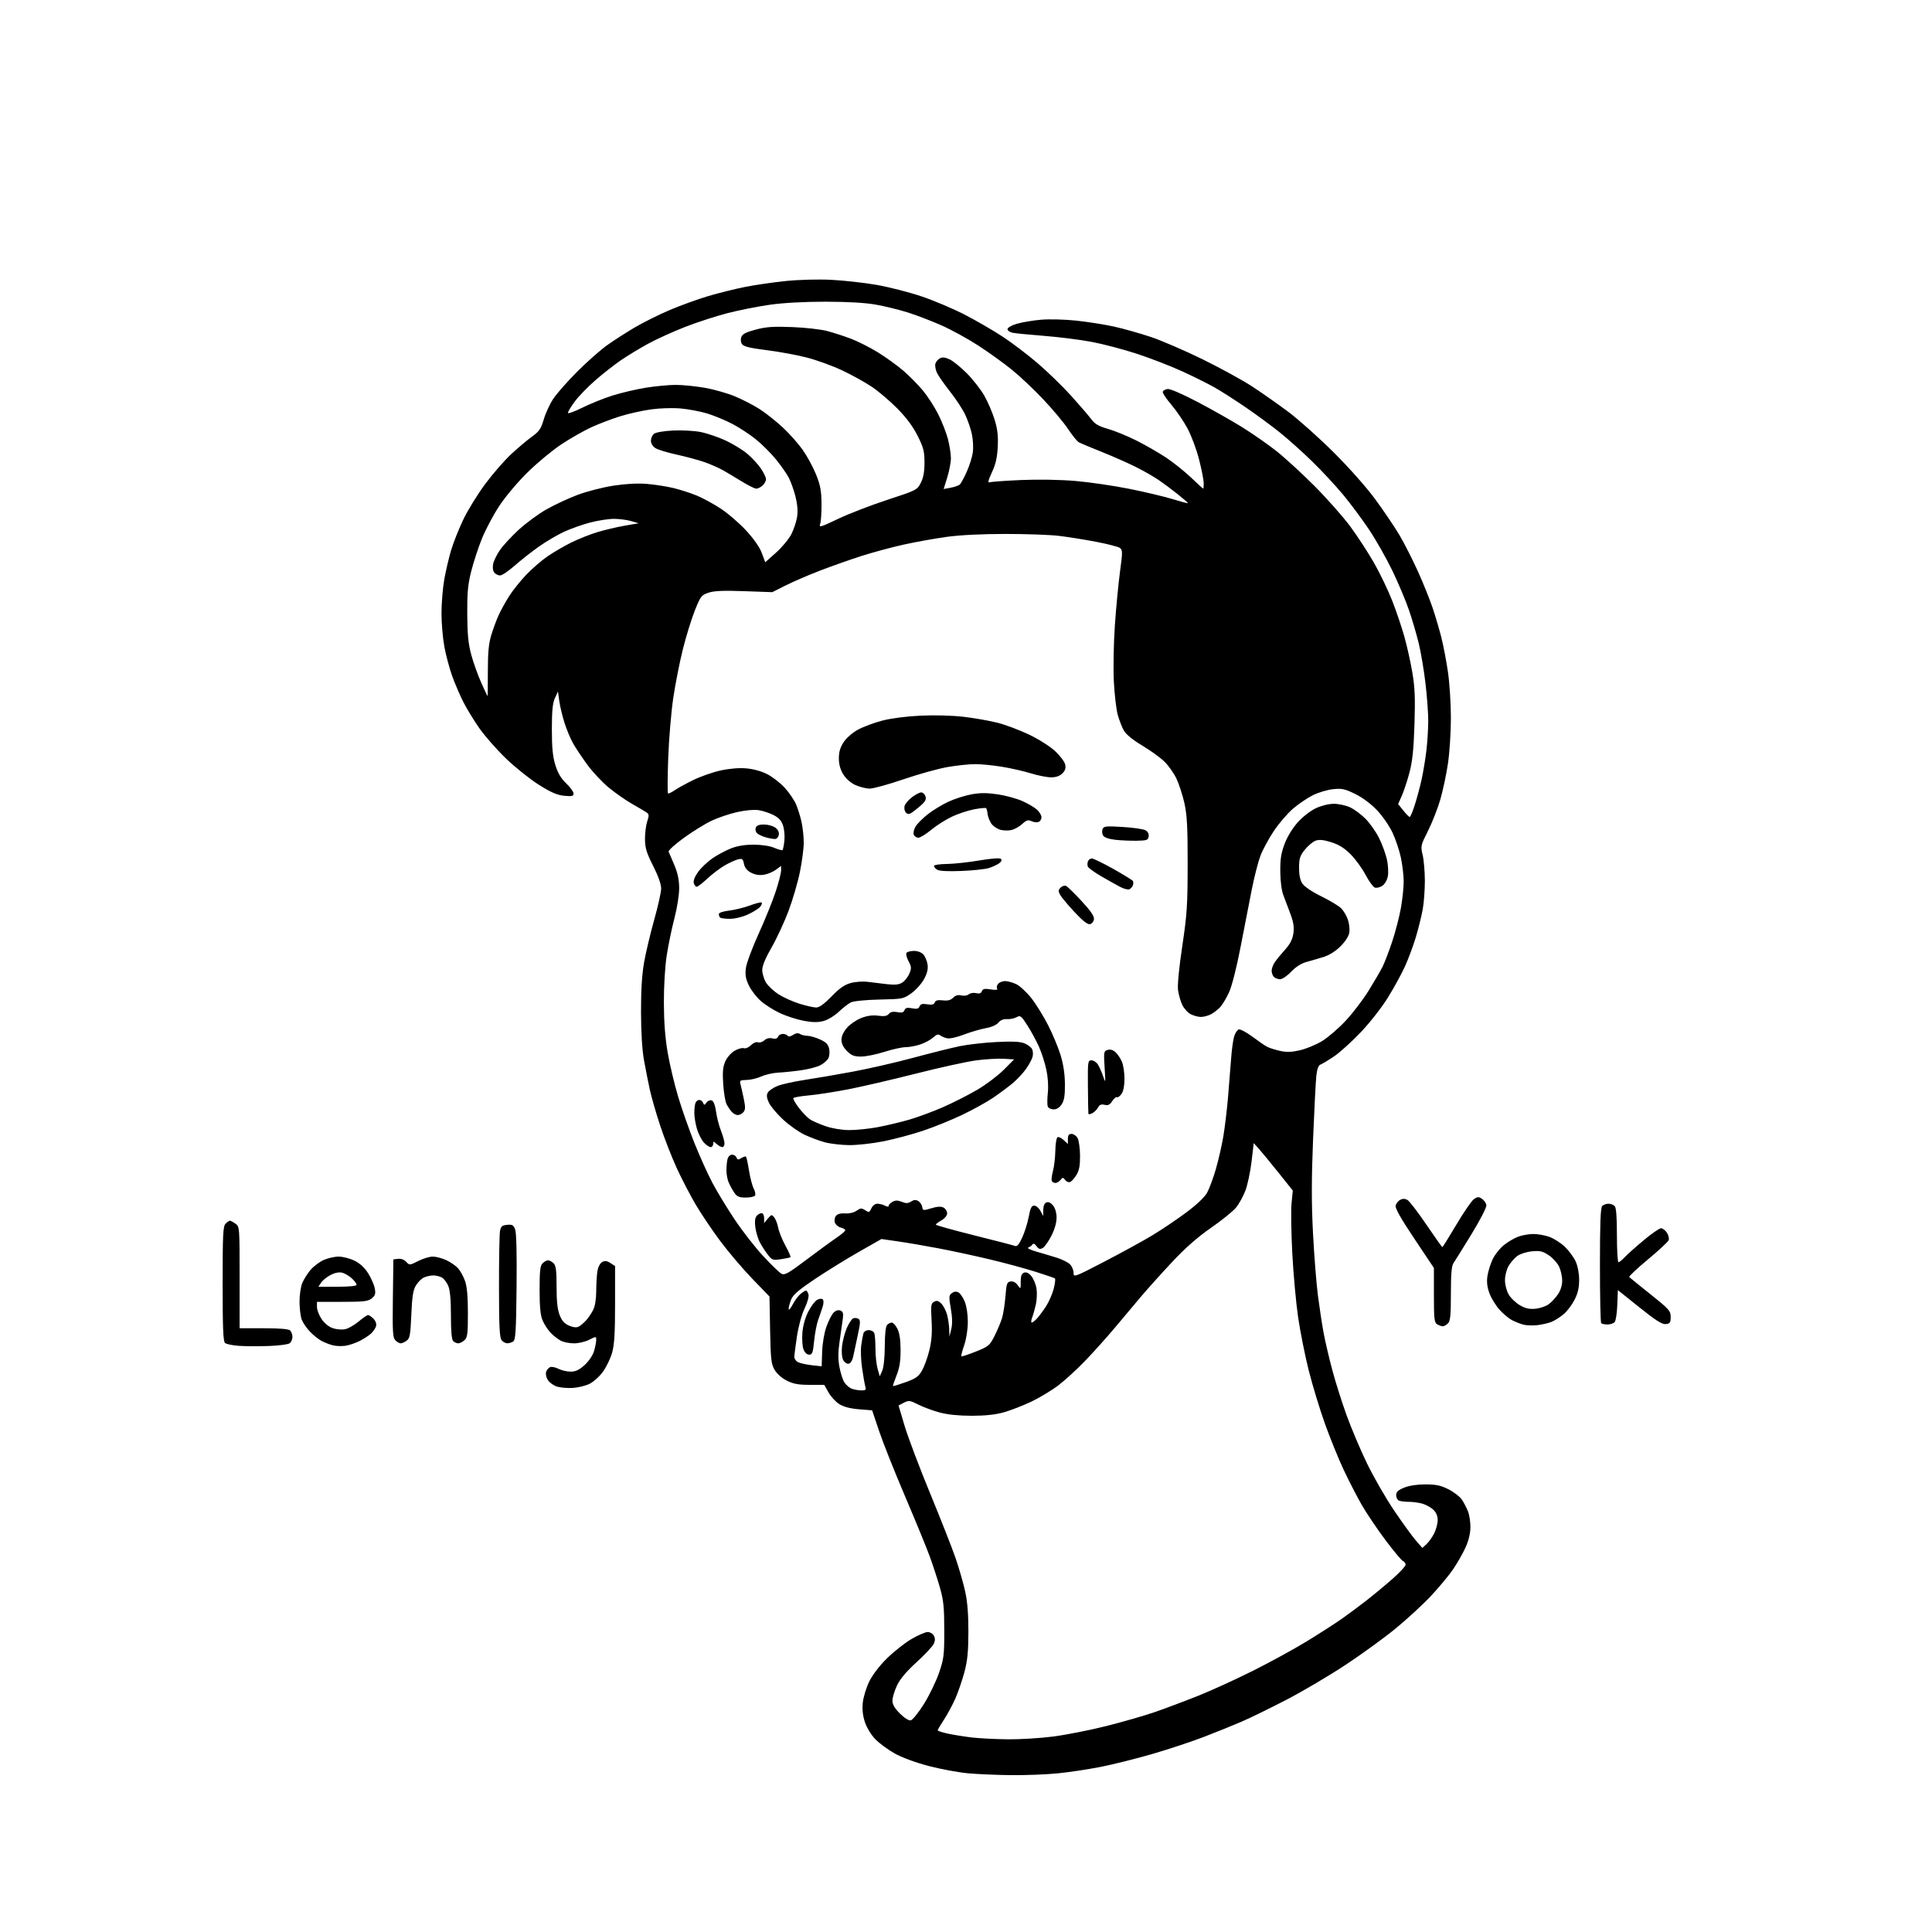 <svg version="1.1" xmlns="http://www.w3.org/2000/svg" xmlns:xlink="http://www.w3.org/1999/xlink" width="1024" height="1024" viewBox="0 0 1024 1024"><path stroke="none" fill="black" fill-rule="evenodd" d="M536.076,940.862C528.609,940.787 518.32,940.353 513.212,939.898C508.104,939.444 498.694,937.704 492.302,936.032C485.39,934.225 478.067,931.532 474.234,929.388C470.688,927.405 466.063,924.006 463.955,921.834C461.748,919.56 459.407,915.731 458.436,912.806C457.297,909.378 456.925,906.018 457.291,902.47C457.589,899.58 459.108,894.579 460.667,891.357C462.4,887.775 466.054,882.976 470.077,879.0C473.695,875.425 479.535,870.812 483.055,868.75C486.575,866.688 490.461,865.0 491.692,865.0C492.923,865.0 494.398,865.874 494.969,866.943C495.695,868.298 495.682,869.604 494.926,871.263C494.33,872.571 490.218,876.956 485.788,881.008C480.289,886.039 476.986,889.982 475.377,893.438C474.08,896.222 473.015,899.79 473.01,901.368C473.003,903.383 474.177,905.413 476.963,908.198C479.305,910.54 481.653,912.021 482.705,911.818C483.683,911.63 486.823,907.74 489.681,903.175C492.539,898.61 496.143,891.19 497.689,886.687C500.269,879.173 500.499,877.308 500.485,864.0C500.473,851.937 500.087,848.155 498.189,841.5C496.934,837.1 494.511,829.675 492.805,825.0C491.098,820.325 485.188,805.925 479.67,793.0C474.151,780.075 467.975,764.55 465.945,758.5L462.254,747.5L455.318,746.95C450.736,746.586 447.201,745.67 444.903,744.249C442.989,743.066 440.4,740.277 439.148,738.049L436.872,734.0L429.148,734.0C423.12,734 420.449,733.506 416.985,731.75C414.356,730.418 411.721,728.073 410.523,726.0C408.743,722.92 408.46,720.379 408.17,704.841L407.841,687.181L398.813,677.841C393.848,672.703 386.246,663.775 381.921,658.0C377.596,652.225 371.682,643.462 368.779,638.526C365.875,633.591 361.352,624.89 358.727,619.192C356.101,613.494 352.153,603.387 349.952,596.732C347.751,590.078 345.26,581.453 344.417,577.567C343.574,573.68 342.189,566.675 341.339,562.0C340.356,556.588 339.78,547.324 339.754,536.5C339.726,524.832 340.241,516.52 341.396,510.0C342.322,504.775 344.728,494.65 346.742,487.5C348.756,480.35 350.416,472.902 350.429,470.95C350.445,468.717 348.87,464.265 346.183,458.95C342.699,452.06 341.9,449.452 341.853,444.826C341.821,441.705 342.351,437.467 343.03,435.409C344.095,432.183 344.043,431.517 342.658,430.583C341.774,429.988 338.323,427.952 334.99,426.061C331.657,424.169 326.112,420.296 322.667,417.455C319.222,414.614 314.127,409.186 311.345,405.394C308.563,401.602 305.143,396.475 303.746,394.0C302.349,391.525 300.284,386.575 299.157,383.0C298.031,379.425 296.799,374.25 296.419,371.5L295.73,366.5L294.119,370.0C292.901,372.647 292.507,376.67 292.504,386.5C292.501,396.331 292.951,400.963 294.35,405.5C295.664,409.76 297.332,412.576 300.1,415.21C302.245,417.25 304.0,419.67 304.0,420.587C304.0,421.983 303.194,422.177 299.053,421.779C295.284,421.417 292.068,420.02 285.548,415.914C280.842,412.95 273.02,406.694 268.166,402.012C263.313,397.33 256.973,390.125 254.079,386.0C251.185,381.875 247.34,375.575 245.534,372.0C243.729,368.425 241.096,362.282 239.683,358.35C238.271,354.417 236.414,347.505 235.557,342.989C234.701,338.474 234.001,330.441 234.001,325.14C234.002,319.838 234.653,311.804 235.448,307.286C236.243,302.768 237.862,295.793 239.045,291.786C240.229,287.779 243.156,280.399 245.55,275.387C247.944,270.374 253.221,261.824 257.276,256.387C261.332,250.949 267.541,243.831 271.075,240.57C274.609,237.308 279.525,233.179 282.0,231.394C285.79,228.661 286.767,227.23 288.193,222.325C289.124,219.121 291.358,214.25 293.158,211.5C294.957,208.75 300.721,202.201 305.965,196.946C311.209,191.691 318.425,185.329 322.0,182.808C325.575,180.287 332.1,176.103 336.5,173.511C340.9,170.919 349.146,166.813 354.825,164.386C360.503,161.96 369.673,158.631 375.202,156.988C380.731,155.346 389.584,153.14 394.877,152.086C400.17,151.032 409.9,149.618 416.5,148.945C423.451,148.235 433.549,147.968 440.5,148.31C447.1,148.635 457.9,149.834 464.5,150.975C471.1,152.115 481.9,154.876 488.5,157.11C495.1,159.343 505.45,163.735 511.5,166.87C517.55,170.004 526.55,175.23 531.5,178.482C536.45,181.734 544.775,188.06 550.0,192.539C555.225,197.019 563.129,204.692 567.565,209.592C572,214.491 576.807,220.075 578.246,222.0C580.316,224.769 582.201,225.882 587.271,227.328C590.796,228.334 597.582,231.115 602.351,233.509C607.12,235.902 614.182,239.962 618.044,242.529C621.907,245.097 627.857,249.853 631.268,253.099C634.679,256.345 637.589,259.0 637.735,259.0C637.881,259.0 638.0,257.708 638.0,256.128C638.0,254.549 636.896,248.904 635.546,243.583C634.197,238.263 631.423,230.82 629.383,227.042C627.342,223.264 623.478,217.602 620.796,214.458C618.114,211.315 616.085,208.238 616.288,207.622C616.491,207.005 617.646,206.355 618.855,206.177C620.139,205.988 626.764,208.855 634.777,213.067C642.325,217.034 652.923,223.03 658.329,226.39C663.735,229.751 671.835,235.388 676.329,238.917C680.823,242.446 689.96,250.812 696.634,257.507C703.307,264.203 711.894,273.915 715.716,279.09C719.537,284.266 725.224,293.0 728.352,298.5C731.48,304.0 735.796,313.0 737.943,318.5C740.089,324.0 742.979,332.55 744.363,337.5C745.748,342.45 747.641,350.972 748.57,356.437C749.907,364.301 750.143,370.039 749.701,383.937C749.285,397.043 748.621,403.487 747.084,409.329C745.951,413.635 744.128,419.183 743.033,421.658L741.042,426.159L743.771,429.58C745.272,431.461 746.801,433 747.168,433C747.536,433 748.734,430.187 749.831,426.75C750.928,423.312 752.536,417.35 753.404,413.5C754.271,409.65 755.436,402.687 755.991,398.026C756.546,393.366 757,386.163 757.0,382.02C757.0,377.877 756.331,368.866 755.513,361.994C754.695,355.122 753.11,345.721 751.992,341.102C750.874,336.482 748.569,328.607 746.869,323.602C745.169,318.596 741.175,309.1 737.992,302.5C734.809,295.9 729.187,286.0 725.498,280.5C721.81,275.0 715.606,266.675 711.712,262.0C707.819,257.325 700.553,249.515 695.567,244.645C690.58,239.774 682.9,232.888 678.5,229.342C674.1,225.795 665.872,219.735 660.215,215.873C654.559,212.011 647.134,207.268 643.715,205.331C640.297,203.395 632.55,199.544 626.5,196.773C620.45,194.002 609.65,189.823 602.5,187.487C595.35,185.15 584.55,182.312 578.5,181.18C572.45,180.048 561.2,178.628 553.5,178.026C545.8,177.423 538.263,176.685 536.75,176.385C535.237,176.086 534.0,175.219 534.0,174.459C534.0,173.668 536.108,172.451 538.929,171.614C541.64,170.809 547.396,169.841 551.72,169.464C556.154,169.077 564.36,169.289 570.541,169.95C576.568,170.595 585.55,172.015 590.5,173.106C595.45,174.197 604.225,176.673 610.0,178.609C615.775,180.545 628.15,185.889 637.5,190.485C646.85,195.081 658.628,201.538 663.673,204.834C668.718,208.13 677.268,214.128 682.673,218.163C688.078,222.198 698.85,231.8 706.611,239.5C714.797,247.622 724.117,258.112 728.809,264.483C733.257,270.524 739.031,279.056 741.641,283.443C744.25,287.83 748.721,296.612 751.576,302.96C754.431,309.307 757.959,318.082 759.416,322.46C760.873,326.838 762.923,333.813 763.972,337.96C765.02,342.107 766.581,350.283 767.439,356.128C768.298,361.974 769.0,372.941 769.0,380.5C769.0,388.059 768.302,398.941 767.45,404.683C766.597,410.424 764.773,419.009 763.397,423.76C762.02,428.511 759.089,435.977 756.883,440.351C753.011,448.03 752.913,448.468 754.019,453.081C754.65,455.709 755.183,461.828 755.204,466.679C755.225,471.531 754.714,478.425 754.068,482.0C753.421,485.575 751.771,492.233 750.4,496.796C749.029,501.358 746.428,508.333 744.62,512.296C742.812,516.258 738.746,523.678 735.584,528.785C732.398,533.931 725.985,542.116 721.197,547.148C716.445,552.141 710.07,557.898 707.029,559.941C703.988,561.984 700.773,563.921 699.885,564.245C698.789,564.644 698.083,566.547 697.687,570.167C697.367,573.1 696.586,588.257 695.953,603.848C695.097,624.93 695.088,637.702 695.918,653.676C696.532,665.49 697.714,680.408 698.545,686.828C699.376,693.248 700.727,702.1 701.547,706.5C702.367,710.9 704.409,719.653 706.086,725.951C707.762,732.249 711.171,743.049 713.66,749.951C716.149,756.853 721.032,768.387 724.51,775.581C727.989,782.776 734.465,794.026 738.901,800.581C743.338,807.137 748.52,814.285 750.416,816.467L753.864,820.433L756.038,818.467C757.234,817.385 759.065,814.83 760.106,812.79C761.148,810.749 762.0,807.565 762.0,805.714C762.0,803.479 761.214,801.611 759.66,800.15C758.373,798.941 755.789,797.513 753.917,796.976C752.045,796.439 748.86,796.0 746.838,796.0C744.817,796.0 742.452,795.727 741.582,795.393C740.712,795.059 740.0,793.758 740.0,792.502C740.0,790.753 740.997,789.809 744.25,788.479C746.919,787.388 751.124,786.747 755.555,786.755C761.144,786.766 763.67,787.306 767.717,789.357C770.526,790.78 773.685,793.195 774.738,794.722C775.79,796.25 777.276,799.064 778.04,800.975C778.804,802.886 779.396,806.758 779.355,809.578C779.308,812.818 778.343,816.756 776.733,820.272C775.332,823.333 772.375,828.503 770.161,831.762C767.948,835.022 762.619,841.431 758.319,846.007C754.018,850.582 745.552,858.369 739.504,863.31C733.457,868.252 721.532,876.9 713.004,882.527C704.477,888.154 690.525,896.387 682.0,900.822C673.475,905.258 662.675,910.533 658.0,912.544C653.325,914.556 644.325,918.193 638.0,920.626C631.675,923.06 619.525,927.085 611.0,929.57C602.475,932.056 590.1,935.158 583.5,936.462C576.9,937.767 566.584,939.322 560.576,939.917C554.568,940.513 543.543,940.938 536.076,940.862zM534.158,921.869C540.57,921.941 551.37,921.283 558.158,920.407C564.946,919.531 577.612,917.032 586.305,914.854C594.998,912.676 606.698,909.301 612.305,907.355C617.912,905.408 628.125,901.572 635.0,898.831C641.875,896.089 654.925,890.133 664.0,885.595C673.075,881.057 685.9,874.044 692.5,870.01C699.1,865.976 707.425,860.627 711.0,858.124C714.575,855.621 720.65,851.105 724.5,848.09C728.35,845.074 734.538,839.93 738.25,836.658C741.962,833.386 745.0,830.085 745.0,829.323C745.0,828.561 744.387,827.702 743.637,827.414C742.888,827.127 738.666,822.078 734.255,816.196C729.845,810.313 724.163,801.864 721.629,797.421C719.095,792.977 714.815,784.652 712.119,778.921C709.422,773.189 704.963,762.2 702.209,754.5C699.455,746.8 695.59,734.075 693.62,726.223C691.65,718.371 689.131,705.74 688.023,698.154C686.914,690.569 685.531,675.394 684.949,664.431C684.368,653.469 684.186,641.465 684.547,637.755L685.202,631.01L677.402,621.255C673.112,615.89 668.455,610.234 667.053,608.686L664.503,605.872L663.341,615.686C662.702,621.084 661.248,627.975 660.11,631.0C658.972,634.025 656.714,638.109 655.092,640.075C653.47,642.042 647.498,646.867 641.821,650.798C634.695,655.733 628.268,661.399 621.058,669.102C615.314,675.238 607.889,683.502 604.558,687.467C601.226,691.431 595.13,698.686 591.011,703.588C586.892,708.489 579.917,716.275 575.511,720.889C571.105,725.503 564.575,731.504 561.0,734.224C557.425,736.945 550.9,740.876 546.5,742.961C542.1,745.046 535.575,747.57 532.0,748.569C527.605,749.798 522.1,750.387 515.0,750.387C508.265,750.386 502.212,749.775 498.12,748.681C494.611,747.742 489.519,745.859 486.805,744.496C482.264,742.215 481.643,742.133 479.058,743.47L476.247,744.924L479.453,755.712C481.216,761.645 487.301,777.75 492.974,791.5C498.648,805.25 504.771,820.838 506.582,826.14C508.392,831.442 510.647,839.317 511.592,843.64C512.761,848.984 513.299,855.821 513.272,865.0C513.242,875.456 512.761,880.265 511.138,886.329C509.985,890.634 507.817,896.934 506.32,900.329C504.824,903.723 502.114,908.744 500.3,911.487C498.485,914.229 497.0,916.755 497.0,917.1C497.0,917.445 499.587,918.27 502.75,918.934C505.913,919.598 511.65,920.501 515.5,920.939C519.35,921.378 527.746,921.796 534.158,921.869zM456.367,736.937C458.869,736.992 459.154,736.714 458.607,734.75C458.263,733.513 457.499,729.144 456.909,725.041C456.318,720.939 456.123,715.539 456.475,713.041C456.826,710.544 457.344,707.712 457.624,706.75C457.921,705.731 459.107,705.0 460.46,705.0C461.739,705.0 463.059,705.712 463.393,706.582C463.727,707.452 464.003,711.164 464.006,714.832C464.009,718.499 464.524,723.3 465.15,725.5L466.29,729.5L467.6,726.5C468.381,724.711 468.928,719.444 468.955,713.45C468.984,707.023 469.433,702.967 470.2,702.2C470.86,701.54 471.973,701.0 472.674,701.0C473.375,701.0 474.699,702.451 475.616,704.225C476.754,706.425 477.296,710 477.321,715.475C477.349,721.41 476.797,724.917 475.203,728.94C474.017,731.933 473.165,734.498 473.309,734.642C473.453,734.786 476.48,733.858 480.035,732.58C485.425,730.643 486.865,729.617 488.697,726.405C489.905,724.286 491.653,719.457 492.58,715.674C493.799,710.7 494.125,706.322 493.757,699.866C493.302,691.894 493.446,690.832 495.101,689.946C496.512,689.191 497.421,689.421 498.912,690.912C499.989,691.989 501.347,694.587 501.929,696.685C502.512,698.783 503.037,702.3 503.095,704.5L503.201,708.5L504.177,704.5C504.85,701.741 504.781,698.352 503.954,693.576C502.867,687.293 502.919,686.532 504.516,685.365C505.697,684.501 506.849,684.384 508.018,685.01C508.976,685.522 510.489,687.764 511.38,689.991C512.33,692.365 512.986,696.825 512.967,700.77C512.948,704.695 512.145,709.788 511.04,712.989C509.998,716.008 509.323,718.656 509.54,718.873C509.757,719.09 513.186,717.97 517.159,716.384C523.999,713.653 524.531,713.208 527.163,708.0C528.691,704.975 530.479,700.7 531.134,698.5C531.789,696.3 532.59,691.125 532.913,687.0C533.437,680.302 533.73,679.467 535.653,679.193C537.003,679.001 538.403,679.737 539.403,681.166C540.976,683.411 541.0,683.383 541.0,679.329C541.0,676.335 541.476,675.031 542.747,674.544C543.924,674.092 545.182,674.673 546.601,676.323C547.76,677.67 549.003,680.614 549.363,682.866C549.723,685.118 549.575,688.935 549.034,691.349C548.493,693.762 547.6,696.921 547.05,698.369C546.5,699.816 546.41,701.0 546.85,701.0C547.291,701.0 548.572,699.987 549.698,698.75C550.823,697.513 552.955,694.635 554.434,692.356C555.914,690.078 557.731,685.916 558.471,683.109C559.212,680.302 559.492,677.804 559.094,677.558C558.696,677.312 554.123,675.751 548.932,674.088C543.741,672.425 532.97,669.502 524.997,667.593C517.024,665.684 504.65,663.013 497.5,661.657C490.35,660.301 480.604,658.632 475.842,657.948L467.185,656.705L455.342,663.443C448.829,667.149 438.379,673.6 432.12,677.778C423.608,683.462 420.396,686.202 419.37,688.656C418.617,690.46 418.0,692.731 418.0,693.703C418.0,694.687 418.929,693.704 420.094,691.485C421.246,689.293 423.159,686.723 424.344,685.772C425.53,684.822 426.807,684.034 427.183,684.022C427.558,684.01 428.144,684.878 428.485,685.952C428.853,687.113 428.022,690.191 426.434,693.548C424.884,696.825 423.187,703.034 422.389,708.347C421.633,713.381 421.011,718.272 421.007,719.215C421.003,720.158 421.853,721.386 422.895,721.944C423.937,722.501 427.2,723.236 430.145,723.577L435.5,724.196L435.751,716.571C435.897,712.124 436.836,706.57 438.005,703.247C439.106,700.113 440.823,696.732 441.82,695.735C442.957,694.599 444.296,694.176 445.408,694.603C446.788,695.133 447.08,696.088 446.722,698.892C446.468,700.876 445.717,706.146 445.052,710.602C444.16,716.585 444.125,720.226 444.92,724.524C445.512,727.725 446.698,731.416 447.556,732.726C448.414,734.036 450.103,735.505 451.308,735.99C452.514,736.476 454.79,736.902 456.367,736.937zM303.5,735.641C300.75,735.797 297.04,735.48 295.255,734.935C293.471,734.391 291.296,732.855 290.422,731.522C289.532,730.163 289.107,728.238 289.455,727.141C289.797,726.065 290.763,724.921 291.601,724.599C292.44,724.278 294.426,724.686 296.014,725.507C297.602,726.328 300.497,727.0 302.447,727.0C305.089,727.0 306.972,726.116 309.828,723.537C312.042,721.536 314.155,718.425 314.831,716.171C315.474,714.024 316.0,711.356 316.0,710.242C316.0,708.231 315.972,708.23 312.289,710.108C310.247,711.149 306.625,712.0 304.239,712.0C301.853,712.0 298.686,711.365 297.2,710.589C295.715,709.813 293.286,707.901 291.803,706.339C290.32,704.778 288.407,701.827 287.553,699.782C286.431,697.096 286.0,692.606 286.0,683.604C286.0,673.609 286.311,670.832 287.571,669.571C288.436,668.707 289.754,668.0 290.5,668.0C291.246,668.0 292.564,668.707 293.429,669.571C294.665,670.808 295.0,673.468 295.0,682.051C295.0,689.868 295.469,694.132 296.655,697.096C297.857,700.099 299.232,701.617 301.678,702.639C303.921,703.576 305.622,703.735 306.773,703.115C307.723,702.603 309.46,701.13 310.633,699.842C311.806,698.554 313.494,696.06 314.383,694.3C315.395,692.296 316.004,688.556 316.011,684.3C316.017,680.56 316.304,675.795 316.648,673.712C317.021,671.456 318.055,669.506 319.204,668.891C320.644,668.12 321.752,668.263 323.567,669.452L326.0,671.046L326.0,691.207C326.0,706.443 325.618,712.729 324.438,716.934C323.579,719.995 321.379,724.562 319.549,727.083C317.72,729.604 314.485,732.497 312.361,733.511C310.238,734.526 306.25,735.484 303.5,735.641zM449.817,722.8C448.873,722.98 447.613,722.145 446.944,720.896C446.229,719.56 445.968,716.642 446.291,713.586C446.587,710.789 447.723,706.427 448.817,703.894C449.91,701.361 451.452,699.04 452.243,698.737C453.034,698.433 454.279,698.555 455.01,699.006C456.105,699.683 456.04,701.209 454.639,707.664C453.704,711.974 452.615,717.07 452.219,718.989C451.789,721.08 450.825,722.607 449.817,722.8zM428.874,718.0C427.702,718.0 426.532,716.926 425.88,715.25C425.292,713.737 425.018,709.791 425.271,706.481C425.559,702.724 426.722,698.508 428.365,695.266C429.813,692.409 431.946,689.564 433.106,688.943C434.325,688.291 435.587,688.187 436.098,688.698C436.608,689.208 436.587,690.829 436.047,692.54C435.534,694.168 434.462,697.3 433.666,699.5C432.871,701.7 431.899,706.763 431.508,710.75C430.896,716.99 430.529,718.0 428.874,718.0zM142.355,713.414C136.935,713.602 129.816,713.561 126.535,713.322C123.254,713.083 119.991,712.408 119.285,711.821C118.29,710.996 118.0,703.909 118.0,680.449C118.0,654.231 118.212,649.931 119.571,648.571C120.436,647.707 121.461,647.0 121.849,647.0C122.237,647.0 123.555,647.701 124.777,648.557C126.981,650.1 127.0,650.348 127.0,677.057L127.0,704.0L139.8,704.0C148.422,704.0 152.992,704.392 153.8,705.2C154.46,705.86 155.0,707.38 155.0,708.578C155.0,709.775 154.372,711.276 153.605,711.913C152.829,712.557 147.832,713.223 142.355,713.414zM183.0,713.295C181.075,713.567 178.15,713.463 176.5,713.062C174.85,712.662 172.15,711.623 170.5,710.753C168.85,709.883 166.065,707.67 164.311,705.835C162.558,704.001 160.595,701.15 159.95,699.5C159.305,697.85 158.767,693.575 158.755,690.0C158.743,686.425 159.4,681.925 160.215,680.0C161.03,678.075 162.984,674.973 164.557,673.108C166.13,671.242 169.236,668.889 171.459,667.88C173.681,666.87 177.27,666.034 179.434,666.022C181.598,666.01 185.362,666.965 187.798,668.144C190.736,669.567 193.194,671.814 195.101,674.821C196.682,677.314 198.271,680.927 198.632,682.851C199.173,685.738 198.894,686.667 197.033,688.174C195.101,689.739 192.863,690.0 181.389,690.0L168.0,690.0L168.0,692.768C168.0,694.29 169.115,697.177 170.479,699.183C171.992,701.41 174.33,703.284 176.482,703.994C178.421,704.634 181.356,704.861 183.004,704.499C184.653,704.137 187.844,702.302 190.095,700.42C192.347,698.539 194.597,697.0 195.095,697.0C195.593,697.0 196.867,697.867 197.926,698.926C199.08,700.08 199.643,701.649 199.332,702.84C199.046,703.934 197.842,705.725 196.656,706.822C195.47,707.918 192.7,709.711 190.5,710.807C188.3,711.903 184.925,713.022 183.0,713.295zM212.38,712.0C211.7,712.0 210.427,711.284 209.551,710.409C208.18,709.037 207.997,705.956 208.23,688.159L208.5,667.5L211.052,667.203C212.591,667.023 214.287,667.66 215.324,668.806C217.01,670.668 217.135,670.659 221.691,668.353C224.248,667.059 227.725,666.01 229.419,666.022C231.114,666.034 234.3,666.875 236.5,667.89C238.7,668.905 241.497,670.821 242.716,672.147C243.935,673.472 245.623,676.513 246.466,678.904C247.536,681.937 248.0,687.096 248.0,695.971C248.0,707.023 247.76,708.907 246.171,710.345C245.165,711.255 243.68,712.0 242.871,712.0C242.062,712.0 240.86,711.46 240.2,710.8C239.396,709.996 239.0,705.526 239.0,697.268C239.0,688.896 238.545,683.848 237.585,681.548C236.806,679.685 235.261,677.675 234.15,677.08C233.04,676.486 230.998,676.0 229.613,676.0C228.228,676.0 226.022,676.488 224.712,677.085C223.402,677.682 221.477,679.595 220.433,681.335C218.946,683.815 218.421,687.169 218.007,696.838C217.551,707.512 217.219,709.367 215.549,710.588C214.487,711.365 213.061,712.0 212.38,712.0zM268.872,711.985C267.977,711.993 266.627,711.255 265.872,710.346C264.786,709.036 264.495,703.14 264.476,682.096C264.463,667.468 264.704,654.15 265.011,652.5C265.478,649.997 266.103,649.448 268.786,649.187C271.506,648.921 272.162,649.296 273.044,651.617C273.705,653.354 273.98,664.572 273.794,682.217C273.546,705.671 273.263,710.225 272.0,711.022C271.175,711.543 269.768,711.976 268.872,711.985zM764.679,702.97C764.03,702.953 762.712,702.481 761.75,701.92C760.211,701.024 760.0,699.159 760.0,686.471L760.0,672.04L749.602,656.488C742.312,645.584 739.36,640.338 739.727,638.936C740.015,637.836 741.094,636.485 742.125,635.933C743.383,635.26 744.625,635.264 745.901,635.947C746.946,636.506 751.467,642.372 755.947,648.982C760.427,655.592 764.265,661.0 764.475,661.0C764.686,661.0 768.037,655.627 771.923,649.061C775.809,642.494 779.982,636.425 781.198,635.574C783.078,634.257 783.712,634.228 785.454,635.378C786.579,636.121 787.636,637.632 787.803,638.735C787.977,639.889 784.632,646.426 779.93,654.121C775.434,661.479 771.135,668.388 770.377,669.473C769.365,670.923 769.0,675.207 769.0,685.651C769.0,697.232 768.71,700.147 767.429,701.429C766.564,702.293 765.327,702.986 764.679,702.97zM815.0,702.34C812.525,702.631 809.15,702.524 807.5,702.102C805.85,701.68 803.116,700.613 801.425,699.732C799.734,698.851 796.76,696.369 794.816,694.218C792.873,692.067 790.483,688.213 789.505,685.653C788.267,682.41 787.913,679.649 788.339,676.542C788.675,674.09 789.912,670.038 791.088,667.537C792.263,665.036 795.008,661.577 797.188,659.851C799.368,658.125 802.804,656.122 804.825,655.4C806.846,654.678 810.356,654.068 812.624,654.044C814.893,654.02 818.718,654.694 821.124,655.543C823.531,656.391 827.241,658.754 829.369,660.793C831.497,662.832 834.075,666.3 835.097,668.5C836.22,670.916 836.965,674.79 836.978,678.283C836.994,682.471 836.324,685.401 834.549,688.903C833.201,691.563 830.614,694.991 828.799,696.521C826.985,698.051 824.15,699.867 822.5,700.556C820.85,701.246 817.475,702.048 815.0,702.34zM852.044,702.0C850.553,702.0 849.033,701.7 848.667,701.333C848.3,700.967 848.0,687.107 848.0,670.533C848.0,648.43 848.32,640.08 849.2,639.2C849.86,638.54 851.345,638.0 852.5,638.0C853.655,638.0 855.14,638.54 855.8,639.2C856.621,640.021 857.0,644.911 857.0,654.7C857.0,662.565 857.372,669.0 857.826,669.0C858.28,669.0 859.742,667.828 861.076,666.396C862.409,664.964 866.941,660.914 871.147,657.396C875.352,653.878 879.504,651.0 880.373,651.0C881.243,651.0 882.649,652.062 883.5,653.359C884.35,654.657 884.77,656.437 884.433,657.315C884.096,658.193 879.118,662.814 873.371,667.584C867.624,672.353 863.197,676.535 863.533,676.878C863.869,677.22 868.949,681.334 874.822,686.02C884.714,693.914 885.5,694.797 885.5,698.02C885.5,701.011 885.14,701.542 882.935,701.799C880.968,702.027 877.703,699.962 868.935,692.944L857.5,683.79L857.204,691.598C857.042,695.892 856.424,699.989 855.832,700.703C855.24,701.416 853.535,702.0 852.044,702.0zM813.864,693.651C816.265,693.414 819.415,692.342 820.864,691.268C822.314,690.194 824.513,687.828 825.75,686.01C827.146,683.959 828.0,681.204 828.0,678.753C828.0,676.58 827.255,673.232 826.344,671.312C825.433,669.392 822.961,666.679 820.851,665.283C817.635,663.154 816.194,662.823 811.933,663.232C809.087,663.506 805.674,664.598 804.176,665.715C802.704,666.812 800.638,669.182 799.583,670.982C798.51,672.816 797.667,676.122 797.667,678.5C797.667,680.917 798.516,684.199 799.639,686.122C800.724,687.979 803.386,690.53 805.556,691.79C808.529,693.518 810.574,693.976 813.864,693.651zM178.878,682.0C185.267,682.0 189.0,681.614 189.0,680.952C189.0,680.376 187.857,678.845 186.46,677.551C185.063,676.256 182.767,674.907 181.358,674.554C179.723,674.143 177.506,674.579 175.234,675.758C173.276,676.774 171.017,678.595 170.215,679.803L168.756,682.0L178.878,682.0zM585.475,668.617C594.536,663.913 605.913,657.673 610.759,654.752C615.604,651.831 623.623,646.434 628.579,642.758C634.108,638.657 638.419,634.599 639.736,632.256C640.916,630.156 643.021,624.508 644.413,619.705C645.805,614.901 647.6,607.04 648.403,602.236C649.206,597.431 650.323,588.1 650.886,581.5C651.448,574.9 652.184,565.675 652.522,561.0C652.86,556.325 653.578,551.077 654.117,549.338C654.656,547.6 655.733,545.933 656.51,545.634C657.288,545.336 660.529,547.034 663.712,549.407C666.895,551.78 670.455,554.219 671.623,554.828C672.791,555.437 675.844,556.405 678.408,556.979C681.927,557.768 684.523,557.688 689.003,556.653C692.267,555.899 697.476,553.756 700.58,551.891C703.683,550.026 709.325,545.189 713.117,541.142C716.91,537.095 722.418,529.894 725.359,525.14C728.3,520.386 731.618,514.698 732.732,512.498C733.847,510.299 736.178,504.225 737.912,499.0C739.646,493.775 741.725,485.729 742.532,481.119C743.34,476.509 743.992,470.209 743.983,467.119C743.973,464.029 743.306,458.389 742.501,454.588C741.695,450.786 739.7,444.819 738.067,441.329C736.433,437.839 732.753,432.504 729.888,429.475C726.696,426.1 722.222,422.758 718.335,420.844C712.826,418.132 711.274,417.795 706.545,418.283C703.549,418.592 698.724,420.038 695.821,421.496C692.919,422.954 688.194,426.155 685.32,428.609C682.447,431.064 677.866,436.407 675.14,440.483C672.414,444.558 669.205,450.504 668.009,453.696C666.813,456.888 664.766,464.9 663.46,471.5C662.154,478.1 659.484,491.8 657.527,501.945C655.414,512.894 652.935,522.647 651.426,525.942C650.028,528.996 647.898,532.551 646.692,533.842C645.486,535.133 643.285,536.822 641.8,537.595C640.314,538.368 637.93,539.0 636.5,539.0C635.07,539.0 632.634,538.345 631.085,537.544C629.537,536.743 627.53,534.53 626.627,532.626C625.724,530.722 624.716,527.205 624.387,524.81C624.021,522.14 624.887,513.117 626.627,501.478C629.141,484.654 629.465,479.72 629.481,458.0C629.496,438.362 629.156,431.957 627.767,425.723C626.813,421.446 624.92,415.594 623.56,412.718C622.2,409.843 619.321,405.766 617.163,403.659C615.004,401.551 609.715,397.728 605.409,395.163C600.494,392.236 596.88,389.292 595.701,387.255C594.667,385.47 593.182,381.645 592.4,378.755C591.618,375.865 590.696,367.875 590.352,361.0C590.008,354.125 590.255,340.85 590.899,331.5C591.544,322.15 592.768,309.346 593.619,303.048C595.034,292.579 595.03,291.495 593.565,290.424C592.684,289.78 586.909,288.292 580.732,287.118C574.554,285.944 565.687,284.537 561.026,283.992C556.366,283.446 543.669,283 532.811,283C520.493,283 508.825,283.583 501.784,284.551C495.578,285.404 485.325,287.245 479.0,288.642C472.675,290.039 462.55,292.771 456.5,294.713C450.45,296.656 440.536,300.16 434.469,302.5C428.401,304.84 420.262,308.354 416.381,310.308L409.324,313.862L394.412,313.33C383.334,312.934 378.472,313.145 375.5,314.149C371.755,315.414 371.294,316.016 368.276,323.577C366.503,328.019 363.653,337.238 361.944,344.063C360.234,350.889 357.935,362.554 356.834,369.986C355.733,377.419 354.533,391.756 354.166,401.847C353.8,411.937 353.753,420.349 354.062,420.54C354.372,420.73 355.947,419.977 357.562,418.865C359.178,417.753 363.604,415.32 367.398,413.457C371.192,411.594 377.659,409.322 381.769,408.408C386.435,407.37 391.55,406.931 395.39,407.239C399.165,407.542 403.477,408.715 406.56,410.277C409.321,411.676 413.497,414.9 415.839,417.441C418.181,419.982 420.917,423.973 421.918,426.309C422.92,428.646 424.248,432.93 424.87,435.828C425.491,438.727 426.0,443.593 426.0,446.642C426,449.691 425.084,456.68 423.965,462.174C422.845,467.667 420.131,476.962 417.932,482.831C415.734,488.699 411.7,497.383 408.968,502.129C405.692,507.818 404.001,511.906 404.004,514.129C404.006,515.983 404.905,518.972 406.002,520.771C407.098,522.57 410.134,525.398 412.748,527.057C415.362,528.715 420.36,530.956 423.855,532.036C427.351,533.116 431.294,534.0 432.618,534.0C434.242,534.0 436.894,532.078 440.763,528.098C445.032,523.705 447.649,521.888 450.99,520.995C453.466,520.332 457.501,520.069 459.99,520.409C462.47,520.747 467.073,521.304 470.218,521.648C474.531,522.119 476.521,521.889 478.315,520.713C479.623,519.856 481.288,517.72 482.014,515.966C483.165,513.187 483.107,512.353 481.556,509.474C480.577,507.657 480.079,505.682 480.447,505.085C480.816,504.488 482.597,504.0 484.404,504.0C486.348,504 488.384,504.766 489.388,505.876C490.322,506.908 491.324,509.27 491.615,511.126C491.989,513.514 491.464,515.772 489.82,518.852C488.542,521.245 485.542,524.62 483.154,526.352C478.896,529.439 478.566,529.505 466.156,529.783C458.854,529.947 452.442,530.581 451.0,531.283C449.625,531.952 446.738,534.189 444.585,536.255C442.419,538.334 438.845,540.508 436.585,541.122C433.557,541.946 430.85,541.932 426.121,541.068C422.612,540.427 416.987,538.632 413.621,537.08C410.254,535.527 405.627,532.623 403.338,530.626C401.049,528.629 398.178,524.933 396.958,522.414C395.239,518.863 394.871,516.785 395.321,513.167C395.64,510.6 398.669,502.425 402.052,495.0C405.435,487.575 409.508,477.522 411.102,472.66C412.696,467.798 414.0,462.722 414.0,461.38L414.0,458.94L411.217,460.998C409.686,462.129 406.831,463.315 404.872,463.633C402.529,464.014 400.218,463.647 398.121,462.563C395.949,461.439 394.74,459.948 394.327,457.884C393.792,455.208 393.415,454.928 391.11,455.495C389.675,455.848 386.482,457.312 384.015,458.749C381.548,460.185 377.451,463.304 374.911,465.68C372.371,468.056 369.829,470.0 369.263,470.0C368.697,470.0 368,469.107 367.714,468.015C367.393,466.787 368.28,464.533 370.041,462.102C371.606,459.942 375.007,456.715 377.599,454.932C380.191,453.148 384.604,450.786 387.406,449.682C390.819,448.338 394.81,447.682 399.5,447.695C403.734,447.707 408.043,448.369 410.404,449.371C412.55,450.281 414.516,450.818 414.771,450.563C415.026,450.307 415.459,448.105 415.734,445.668C416.009,443.231 415.693,439.598 415.031,437.595C414.164,434.966 412.767,433.412 410.007,432.003C407.904,430.931 404.375,429.764 402.163,429.41C399.734,429.022 395.229,429.416 390.778,430.406C386.728,431.307 380.591,433.379 377.141,435.011C373.692,436.642 367.052,440.751 362.386,444.14C357.72,447.53 354.123,450.798 354.392,451.402C354.661,452.006 356.023,455.2 357.417,458.5C359.202,462.724 359.96,466.347 359.976,470.737C359.99,474.281 358.898,481.192 357.45,486.737C356.047,492.107 354.207,501.0 353.36,506.5C352.462,512.337 351.841,522.745 351.869,531.5C351.902,541.727 352.548,550.159 353.899,558.0C354.99,564.325 357.51,574.9 359.5,581.5C361.49,588.1 365.373,599.125 368.129,606.0C370.885,612.875 375.16,622.325 377.63,627.0C380.1,631.675 385.451,640.469 389.521,646.542C393.592,652.615 400.363,661.288 404.569,665.814C408.774,670.341 413.104,674.521 414.192,675.103C415.878,676.005 417.81,674.924 427.334,667.747C433.475,663.12 440.637,657.887 443.25,656.119C445.863,654.351 448,652.524 448.0,652.06C448.0,651.596 446.905,650.942 445.567,650.606C444.228,650.27 442.841,649.075 442.484,647.95C442.126,646.821 442.399,645.225 443.093,644.388C443.886,643.432 445.689,642.969 447.974,643.134C450.13,643.29 452.57,642.714 453.998,641.714C456.104,640.239 456.666,640.206 458.568,641.453C460.555,642.754 460.83,642.669 461.847,640.437C462.507,638.987 463.803,638.0 465.044,638.0C466.192,638.0 468.002,638.466 469.066,639.035C470.332,639.713 471.0,639.725 471.0,639.07C471.0,638.52 471.941,637.567 473.091,636.951C474.642,636.121 475.905,636.132 477.982,636.993C480.175,637.901 481.241,637.866 482.895,636.834C484.466,635.853 485.455,635.795 486.753,636.609C487.714,637.212 488.637,638.619 488.805,639.738C489.095,641.675 489.324,641.707 493.654,640.404C496.863,639.438 498.757,639.335 500.099,640.053C501.145,640.613 502.0,641.975 502.0,643.082C502.0,644.27 500.774,645.79 499.006,646.797C497.36,647.733 496.01,648.766 496.006,649.09C496.003,649.415 505.113,651.955 516.25,654.735C527.388,657.516 537.175,660.056 538.0,660.381C539.077,660.806 540.159,659.526 541.838,655.839C543.124,653.015 544.666,648.071 545.265,644.852C546.112,640.299 546.751,639.0 548.145,639.0C549.13,639.0 550.607,640.237 551.428,641.75L552.92,644.5L552.96,641.219C552.986,639.114 553.594,637.709 554.656,637.302C555.715,636.895 556.976,637.487 558.156,638.944C559.295,640.351 560.0,642.83 560.0,645.431C560.0,648.055 558.964,651.666 557.25,655.014C555.737,657.969 553.686,660.862 552.691,661.444C551.266,662.276 550.57,662.078 549.402,660.505C548.432,659.198 547.676,658.887 547.211,659.605C546.82,660.207 545.825,660.933 545.0,661.217C544.175,661.501 546.2,662.502 549.5,663.441C552.8,664.38 557.692,665.844 560.37,666.694C563.049,667.545 566.087,669.087 567.12,670.12C568.154,671.154 569.0,673.164 569.0,674.586C569.0,677.125 569.295,677.019 585.475,668.617zM413.898,667.411C409.538,668.043 409.166,667.905 406.797,664.789C405.422,662.98 403.547,660.045 402.631,658.267C401.716,656.489 400.689,653.008 400.349,650.531C399.942,647.558 400.159,645.513 400.988,644.514C401.679,643.681 402.865,643.0 403.622,643.0C404.441,643.0 405.0,644.06 405.0,645.611L405.0,648.222L406.999,645.861C408.901,643.615 409.067,643.588 410.398,645.302C411.167,646.294 412.105,648.769 412.481,650.802C412.857,652.836 414.571,657.069 416.29,660.209C418.01,663.348 419.21,666.103 418.958,666.33C418.706,666.558 416.429,667.044 413.898,667.411zM395.221,634.736C391.731,634.729 390.616,634.246 389.172,632.114C388.199,630.676 386.862,628.241 386.201,626.703C385.541,625.165 385.006,622.24 385.014,620.203C385.021,618.166 385.299,615.487 385.63,614.25C385.969,612.987 387.013,612.0 388.01,612.0C388.987,612.0 390.049,612.685 390.37,613.523C390.852,614.778 391.302,614.828 392.932,613.811C394.019,613.131 395.13,612.797 395.4,613.067C395.67,613.337 396.383,616.639 396.985,620.404C397.586,624.17 398.703,628.459 399.466,629.935C400.229,631.411 400.549,633.097 400.177,633.682C399.805,634.266 397.574,634.741 395.221,634.736zM559.437,627.0C558.711,627.0 557.846,626.56 557.514,626.023C557.182,625.486 557.432,623.123 558.068,620.773C558.705,618.423 559.278,613.575 559.34,610.0C559.403,606.425 559.907,603.183 560.461,602.796C561.016,602.409 562.489,603.05 563.735,604.22L566.0,606.349L566.0,603.674C566.0,601.683 566.502,601.0 567.965,601.0C569.045,601.0 570.482,602.013 571.158,603.25C571.833,604.487 572.412,608.65 572.443,612.5C572.486,617.742 572.011,620.308 570.553,622.719C569.482,624.489 567.962,626.184 567.176,626.486C566.389,626.788 565.217,626.311 564.57,625.427C563.496,623.958 563.281,623.957 562.075,625.41C561.349,626.284 560.162,627.0 559.437,627.0zM376.674,608.0C375.945,608.0 374.342,606.929 373.112,605.62C371.883,604.311 370.229,601.089 369.438,598.461C368.647,595.833 368.0,591.99 368.0,589.923C368.0,587.855 368.273,585.452 368.607,584.582C368.941,583.712 369.855,583.0 370.638,583.0C371.422,583.0 372.327,583.688 372.65,584.529C373.163,585.867 373.392,585.846 374.474,584.367C375.165,583.421 376.391,582.936 377.252,583.266C378.225,583.64 379.06,585.817 379.518,589.179C379.916,592.105 381.088,596.654 382.121,599.287C383.155,601.92 384.0,604.957 384.0,606.037C384.0,607.117 383.473,608.0 382.829,608.0C382.185,608.0 380.835,607.255 379.829,606.345C378.127,604.805 378.0,604.805 378.0,606.345C378.0,607.255 377.403,608.0 376.674,608.0zM450.142,606.934C445.939,606.898 440.119,606.228 437.209,605.444C434.3,604.661 429.442,602.849 426.416,601.417C423.389,599.985 418.282,596.379 415.068,593.403C411.854,590.427 408.48,586.424 407.571,584.508C406.363,581.962 406.19,580.514 406.929,579.132C407.486,578.092 409.807,576.494 412.088,575.582C414.368,574.669 420.794,573.237 426.367,572.399C431.94,571.561 443.475,569.581 452.0,567.998C460.525,566.415 474.925,563.112 484.0,560.658C493.075,558.204 504.1,555.446 508.5,554.53C512.9,553.613 521.762,552.604 528.194,552.287C536.583,551.874 540.762,552.073 542.982,552.993C544.684,553.698 546.486,555.04 546.987,555.975C547.488,556.911 547.626,558.762 547.293,560.088C546.961,561.415 545.39,564.334 543.801,566.575C542.212,568.816 539.02,572.227 536.706,574.155C534.393,576.083 529.746,579.537 526.379,581.83C523.013,584.123 515.588,588.227 509.879,590.95C504.171,593.673 494.775,597.471 489.0,599.391C483.225,601.31 473.839,603.807 468.142,604.94C462.445,606.073 454.345,606.97 450.142,606.934zM450.14,598.967C453.791,598.985 460.541,598.295 465.14,597.432C469.738,596.57 477.205,594.799 481.734,593.497C486.262,592.195 494.362,589.205 499.734,586.854C505.105,584.502 513.306,580.342 517.957,577.609C522.609,574.876 528.909,570.133 531.957,567.07L537.5,561.5L532.0,561.166C528.975,560.982 522.45,561.36 517.5,562.006C512.55,562.652 498.15,565.808 485.5,569.019C472.85,572.23 456.65,575.989 449.5,577.371C442.35,578.754 433,580.199 428.722,580.583C424.444,580.967 420.739,581.613 420.489,582.018C420.238,582.424 421.563,584.759 423.432,587.208C425.302,589.656 427.945,592.389 429.306,593.281C430.666,594.172 434.416,595.809 437.64,596.917C441.143,598.122 446.17,598.946 450.14,598.967zM391.033,591.0C390.085,591.0 388.623,590.212 387.783,589.25C386.944,588.288 385.726,586.474 385.078,585.221C384.429,583.967 383.64,579.242 383.324,574.721C382.889,568.486 383.128,565.599 384.315,562.772C385.196,560.673 387.325,558.165 389.186,557.033C391.005,555.927 393.259,555.265 394.195,555.562C395.177,555.873 396.799,555.201 398.026,553.974C399.259,552.741 400.814,552.099 401.722,552.447C402.584,552.778 404.106,552.309 405.104,551.406C406.274,550.347 407.786,549.98 409.355,550.374C411.019,550.792 411.973,550.512 412.364,549.493C412.679,548.672 413.825,548.0 414.91,548.0C415.994,548.0 417.157,548.445 417.493,548.989C417.873,549.603 418.941,549.43 420.312,548.531C421.795,547.559 423.008,547.394 424.01,548.027C424.829,548.545 426.625,548.986 428.0,549.007C429.375,549.027 432.367,549.892 434.65,550.928C437.808,552.362 438.959,553.538 439.467,555.848C439.833,557.517 439.64,559.804 439.037,560.931C438.434,562.058 436.504,563.722 434.749,564.63C432.994,565.537 428.395,566.729 424.529,567.277C420.663,567.825 415.25,568.38 412.5,568.51C409.75,568.639 405.7,569.557 403.5,570.55C401.3,571.542 397.787,572.377 395.693,572.404C392.367,572.448 391.955,572.71 392.435,574.477C392.737,575.59 393.521,579.054 394.177,582.175C395.137,586.744 395.115,588.157 394.062,589.425C393.343,590.291 391.98,591.0 391.033,591.0zM578.977,590.012C577.89,590.594 576.939,590.717 576.865,590.285C576.791,589.853 576.678,583.313 576.615,575.75C576.505,562.607 576.589,562 578.509,562C579.615,562 581.155,563.013 581.932,564.25C582.71,565.487 583.95,568.3 584.688,570.5C585.958,574.286 586,574.036 585.469,565.832C584.94,557.637 585.024,557.127 587.026,556.492C588.42,556.049 589.85,556.449 591.21,557.66C592.346,558.672 593.889,560.948 594.638,562.718C595.387,564.488 596.0,568.55 596.0,571.745C596.0,575.404 595.419,578.384 594.432,579.794C593.569,581.026 592.493,581.805 592.041,581.525C591.589,581.246 590.458,582.178 589.529,583.597C588.229,585.58 587.288,586.038 585.459,585.579C583.717,585.142 582.796,585.513 582.017,586.968C581.432,588.06 580.064,589.43 578.977,590.012zM558.446,588.0C557.066,588.0 555.671,587.305 555.344,586.455C555.018,585.606 555.03,582.343 555.369,579.205C555.746,575.728 555.443,570.962 554.595,567.0C553.829,563.425 552.082,557.968 550.711,554.873C549.34,551.778 546.591,546.702 544.602,543.592C541.234,538.327 540.83,538.021 538.742,539.152C537.509,539.819 535.23,540.274 533.678,540.161C531.862,540.03 530.257,540.689 529.178,542.008C528.168,543.242 525.51,544.412 522.5,544.946C519.75,545.434 514.518,546.968 510.873,548.355C506.944,549.851 503.281,550.64 501.873,550.294C500.568,549.974 498.924,549.26 498.221,548.709C497.313,547.998 496.288,548.32 494.692,549.819C493.455,550.982 490.487,552.623 488.096,553.466C485.705,554.31 482.118,555.006 480.124,555.013C478.131,555.02 472.995,556.145 468.712,557.513C464.428,558.881 458.881,560.0 456.385,560.0C452.702,560.0 451.295,559.449 448.923,557.077C446.973,555.127 446.0,553.141 446.0,551.112C446.0,549.163 447.07,546.851 448.976,544.68C450.613,542.815 454.035,540.495 456.579,539.523C459.73,538.32 462.577,537.944 465.507,538.346C468.708,538.785 470.136,538.541 471.09,537.391C471.987,536.311 473.332,536.027 475.57,536.447C477.984,536.9 478.922,536.647 479.395,535.414C479.876,534.159 480.801,533.928 483.395,534.414C486,534.903 486.912,534.671 487.402,533.396C487.883,532.141 488.853,531.877 491.44,532.297C493.943,532.703 495,532.443 495.432,531.316C495.859,530.205 497.029,529.901 499.69,530.212C502.335,530.521 503.872,530.128 505.195,528.805C506.46,527.54 507.807,527.164 509.528,527.596C510.947,527.953 512.663,527.695 513.5,527.0C514.313,526.325 516.055,526.048 517.383,526.381C519.075,526.806 519.976,526.504 520.412,525.368C520.905,524.085 521.873,523.884 525.09,524.398C527.855,524.841 528.937,524.707 528.488,523.98C528.125,523.393 528.372,522.257 529.036,521.456C529.701,520.655 531.359,520.0 532.721,520.0C534.083,520.0 536.735,520.729 538.614,521.621C540.493,522.513 544.044,525.775 546.505,528.871C548.966,531.967 552.983,538.413 555.431,543.196C557.88,547.979 560.89,555.179 562.121,559.196C563.599,564.018 564.383,569.233 564.43,574.542C564.483,580.644 564.072,583.237 562.727,585.292C561.579,587.045 560.069,588.0 558.446,588.0zM678.494,519.0C677.342,519.0 675.86,518.46 675.2,517.8C674.54,517.14 674.0,515.665 674.0,514.523C674.0,513.38 674.753,511.332 675.674,509.973C676.595,508.613 679.036,505.635 681.097,503.356C683.742,500.432 685.04,497.917 685.505,494.815C685.999,491.522 685.615,488.922 683.974,484.459C682.77,481.182 681.082,476.7 680.223,474.5C679.277,472.078 678.629,467.147 678.58,462.0C678.517,455.323 679.013,452.149 680.89,447.203C682.323,443.426 685.116,438.862 687.869,435.801C690.487,432.889 694.617,429.691 697.48,428.357C700.427,426.985 704.359,426.025 707.0,426.032C709.475,426.038 713.3,426.866 715.5,427.872C717.7,428.877 721.395,431.603 723.712,433.929C726.028,436.255 729.261,440.836 730.896,444.108C732.532,447.381 734.409,452.468 735.068,455.413C735.727,458.358 735.96,462.398 735.586,464.391C735.181,466.55 733.972,468.628 732.594,469.53C731.322,470.364 729.544,470.762 728.643,470.416C727.742,470.071 725.543,467.023 723.757,463.644C721.971,460.265 718.435,455.406 715.899,452.847C712.587,449.504 709.694,447.691 705.629,446.409C701.53,445.117 699.243,444.884 697.338,445.562C695.891,446.078 693.326,448.21 691.638,450.301C689.025,453.536 688.563,454.954 688.534,459.841C688.511,463.705 689.081,466.469 690.279,468.3C691.34,469.921 695.377,472.65 700.279,475.06C704.801,477.283 709.54,480.129 710.811,481.384C712.081,482.64 713.69,485.322 714.386,487.345C715.081,489.368 715.442,492.442 715.188,494.176C714.899,496.144 713.146,498.906 710.522,501.53C707.83,504.222 704.554,506.278 701.41,507.248C698.709,508.08 694.617,509.275 692.315,509.902C689.687,510.617 686.726,512.522 684.359,515.021C682.285,517.209 679.646,519.0 678.494,519.0zM577.657,489.831C576.417,490.068 573.735,487.947 569.449,483.341C565.949,479.579 562.532,475.474 561.857,474.22C560.851,472.351 560.901,471.67 562.138,470.434C562.967,469.605 564.287,469.222 565.072,469.584C565.858,469.946 569.568,473.57 573.318,477.636C578.224,482.958 580.046,485.654 579.818,487.255C579.643,488.479 578.671,489.638 577.657,489.831zM386.917,486.99C384.396,486.996 382.033,486.7 381.667,486.333C381.3,485.967 381.0,485.129 381.0,484.471C381.0,483.767 383.254,483.01 386.479,482.631C389.493,482.277 394.474,481.046 397.548,479.896C400.623,478.746 403.396,478.063 403.712,478.378C404.027,478.694 403.658,479.709 402.893,480.635C402.127,481.561 399.25,483.367 396.5,484.649C393.571,486.015 389.602,486.985 386.917,486.99zM598.508,471.358C597.773,471.641 595.67,471.092 593.836,470.139C592.001,469.186 587.477,466.652 583.782,464.509C580.088,462.365 576.839,460.024 576.564,459.306C576.288,458.588 576.322,457.325 576.638,456.5C576.955,455.675 577.886,455.0 578.707,455.0C579.529,455.0 584.639,457.491 590.063,460.535C595.488,463.58 600.169,466.464 600.466,466.945C600.763,467.426 600.745,468.5 600.426,469.332C600.107,470.165 599.244,471.076 598.508,471.358zM509.5,461.631C502.564,461.909 497.854,461.67 496.75,460.986C495.788,460.389 495.0,459.473 495.0,458.95C495.0,458.428 498.038,457.967 501.75,457.926C505.462,457.885 513.225,457.051 519.0,456.073C525.439,454.982 529.887,454.65 530.5,455.214C531.151,455.813 530.818,456.638 529.546,457.577C528.472,458.37 525.997,459.507 524.046,460.105C522.096,460.702 515.55,461.389 509.5,461.631zM602.5,445.608C599.2,445.667 594.071,445.442 591.102,445.108C587.739,444.729 585.322,443.891 584.693,442.886C584.137,441.998 583.99,440.468 584.367,439.486C584.984,437.879 586.046,437.762 595.012,438.308C600.49,438.642 605.906,439.414 607.047,440.025C608.378,440.737 609.01,441.918 608.811,443.318C608.533,445.269 607.866,445.511 602.5,445.608zM411.0,444.661C410.175,444.76 407.925,444.394 406.0,443.848C404.075,443.301 401.921,442.291 401.213,441.604C400.506,440.917 400.216,439.6 400.57,438.678C401.011,437.529 402.372,437.0 404.884,437.0C406.903,437.0 409.581,437.718 410.834,438.597C412.259,439.594 412.999,440.997 412.807,442.336C412.638,443.515 411.825,444.561 411.0,444.661zM486.737,444.0C485.747,444.0 484.656,443.268 484.313,442.374C483.97,441.48 484.386,439.567 485.238,438.124C486.09,436.681 488.972,433.77 491.643,431.656C494.314,429.542 499.223,426.54 502.552,424.986C505.88,423.432 511.426,421.648 514.875,421.023C519.555,420.174 523.095,420.173 528.823,421.019C533.046,421.643 538.974,423.27 541.997,424.634C545.02,425.999 548.508,428.068 549.747,429.232C550.986,430.396 552.0,432.184 552.0,433.206C552.0,434.227 551.3,435.331 550.445,435.66C549.589,435.988 547.902,435.799 546.695,435.24C544.909,434.413 544.02,434.672 541.925,436.631C540.508,437.956 538.033,439.407 536.425,439.856C534.816,440.304 532.04,440.283 530.255,439.809C528.471,439.334 526.269,437.814 525.363,436.431C524.457,435.049 523.59,432.771 523.436,431.37C523.283,429.97 522.941,428.607 522.676,428.343C522.412,428.079 519.581,428.346 516.385,428.937C513.189,429.527 507.857,431.292 504.537,432.858C501.217,434.424 496.258,437.572 493.518,439.853C490.778,442.134 487.727,444.0 486.737,444.0zM482.855,430.988C481.692,431.674 480.862,431.539 480.022,430.527C479.369,429.74 479.127,428.174 479.485,427.047C479.843,425.921 481.61,423.874 483.412,422.499C485.214,421.125 487.403,420.0 488.277,420.0C489.151,420.0 490.165,420.943 490.53,422.096C491.036,423.69 490.394,424.889 487.848,427.104C486.006,428.707 483.76,430.454 482.855,430.988zM460.935,417.978C459.046,417.966 455.657,417.119 453.405,416.096C450.897,414.957 448.399,412.764 446.962,410.439C445.366,407.855 444.615,405.129 444.615,401.911C444.615,398.513 445.334,396.093 447.165,393.326C448.629,391.114 451.874,388.298 454.783,386.714C457.57,385.197 463.372,383.042 467.675,381.924C472.368,380.705 480.503,379.658 488.0,379.308C495.377,378.964 504.722,379.217 510.803,379.926C516.469,380.586 524.569,382.014 528.803,383.099C533.036,384.183 540.55,387.011 545.5,389.382C550.509,391.781 556.596,395.645 559.226,398.096C561.826,400.518 564.227,403.699 564.563,405.163C565.006,407.096 564.601,408.399 563.087,409.913C561.685,411.315 559.721,412.0 557.105,412.0C554.963,412.0 550.129,411.048 546.363,409.885C542.596,408.722 535.686,407.148 531.007,406.389C526.328,405.629 519.971,405.006 516.881,405.004C513.791,405.002 507.266,405.684 502.381,406.52C497.496,407.356 486.946,410.281 478.935,413.02C470.925,415.759 462.825,417.99 460.935,417.978zM258.42,369.0C258.503,369.0 258.572,363.038 258.573,355.75C258.574,345.72 259.022,341.042 260.416,336.5C261.429,333.2 263.182,328.475 264.311,326.0C265.44,323.525 267.905,319.054 269.788,316.064C271.672,313.074 275.753,307.958 278.856,304.694C281.96,301.43 287.129,296.969 290.342,294.78C293.555,292.592 299.192,289.314 302.869,287.497C306.546,285.68 312.703,283.237 316.552,282.068C320.4,280.899 326.913,279.356 331.025,278.64L338.5,277.338L334.5,276.174C332.3,275.535 328.209,275.009 325.41,275.006C322.61,275.003 316.985,275.864 312.91,276.921C308.834,277.977 302.575,280.188 299.0,281.834C295.425,283.48 289.35,287.063 285.5,289.795C281.65,292.527 275.886,297.066 272.692,299.881C269.497,302.697 266.065,305.0 265.064,305.0C264.064,305.0 262.684,304.324 261.998,303.498C261.25,302.597 260.995,300.776 261.36,298.95C261.695,297.276 263.306,293.963 264.939,291.588C266.573,289.214 271.017,284.397 274.815,280.885C278.612,277.373 285.218,272.502 289.493,270.061C293.769,267.619 301.27,264.118 306.163,262.28C311.056,260.442 319.658,258.243 325.28,257.393C331.91,256.39 338.135,256.072 343.0,256.487C347.125,256.839 353.425,257.828 357.0,258.684C360.575,259.541 366.152,261.345 369.393,262.693C372.634,264.042 378.36,267.171 382.117,269.646C385.875,272.122 391.867,277.299 395.433,281.151C399.489,285.532 402.606,290 403.756,293.081L405.593,298.007L411.34,292.885C414.5,290.068 418.15,285.665 419.449,283.1C420.749,280.536 422.121,276.376 422.499,273.856C422.95,270.851 422.645,267.163 421.614,263.139C420.749,259.764 419.168,255.315 418.099,253.251C417.031,251.188 413.973,246.811 411.304,243.524C408.635,240.238 403.815,235.424 400.592,232.828C397.369,230.231 391.755,226.552 388.116,224.652C384.477,222.752 378.573,220.302 374.995,219.207C371.418,218.112 365.118,216.903 360.995,216.52C356.625,216.114 349.987,216.307 345.075,216.984C340.441,217.621 333.016,219.283 328.575,220.676C324.134,222.07 317.307,224.676 313.405,226.468C309.503,228.26 302.431,232.281 297.689,235.404C292.948,238.527 284.848,245.226 279.69,250.291C274.314,255.57 267.875,263.211 264.599,268.197C261.457,272.981 257.32,280.778 255.406,285.525C253.492,290.272 250.945,298.058 249.746,302.828C247.991,309.811 247.583,314.227 247.653,325.5C247.719,336.223 248.214,341.259 249.769,347.016C250.885,351.149 253.254,357.787 255.033,361.766C256.812,365.745 258.336,369.0 258.42,369.0zM444.194,275.018C449.862,272.315 461.606,267.777 470.29,264.934C485.768,259.866 486.119,259.688 488.04,255.922C489.427,253.204 490.0,250.059 490.0,245.174C490.0,239.232 489.493,237.255 486.363,230.999C483.912,226.1 480.406,221.378 475.613,216.522C471.701,212.558 465.63,207.388 462.123,205.034C458.615,202.679 451.54,198.76 446.4,196.326C441.26,193.891 432.693,190.792 427.361,189.44C422.03,188.087 412.471,186.34 406.119,185.557C397.701,184.519 394.241,183.682 393.354,182.469C392.611,181.453 392.441,179.966 392.919,178.652C393.509,177.028 395.392,176.055 400.6,174.682C406.155,173.219 409.936,172.962 420.0,173.362C426.875,173.636 435.2,174.58 438.5,175.461C441.8,176.341 447.467,178.185 451.093,179.559C454.719,180.932 461.129,184.18 465.337,186.778C469.545,189.375 475.58,193.728 478.749,196.451C481.917,199.174 486.584,203.899 489.12,206.951C491.657,210.003 495.336,215.689 497.296,219.587C499.257,223.484 501.567,229.399 502.43,232.731C503.294,236.063 504.0,240.596 504.0,242.805C504.0,245.014 503.134,249.606 502.075,253.008L500.149,259.195L503.825,258.508C505.846,258.13 508.004,257.405 508.62,256.896C509.236,256.387 510.925,253.331 512.373,250.104C513.821,246.877 515.281,242.227 515.618,239.769C515.955,237.312 515.726,232.951 515.11,230.078C514.494,227.206 512.88,222.525 511.524,219.678C510.167,216.83 506.563,211.35 503.513,207.5C500.464,203.65 497.359,199.199 496.615,197.608C495.871,196.018 495.484,193.866 495.756,192.827C496.027,191.787 497.099,190.482 498.137,189.927C499.507,189.193 500.947,189.356 503.4,190.519C505.257,191.401 509.371,194.748 512.542,197.959C515.714,201.169 519.82,206.43 521.667,209.648C523.514,212.867 525.967,218.548 527.117,222.274C528.701,227.4 529.117,230.928 528.829,236.774C528.547,242.496 527.743,246.019 525.732,250.354C523.789,254.54 523.433,256.048 524.481,255.646C525.288,255.336 532.822,254.787 541.224,254.426C550.343,254.033 561.941,254.233 570.0,254.922C577.425,255.557 590.25,257.428 598.5,259.081C606.75,260.734 617.073,263.182 621.439,264.52C625.806,265.859 629.492,266.841 629.63,266.703C629.768,266.565 627.321,264.414 624.191,261.923C621.061,259.433 616.475,256.015 614.0,254.329C611.525,252.643 606.156,249.582 602.068,247.528C597.981,245.473 589.84,241.876 583.978,239.535C578.115,237.194 572.611,234.878 571.745,234.389C570.88,233.9 568.322,230.727 566.061,227.337C563.801,223.948 557.872,216.865 552.887,211.598C547.902,206.33 540.376,199.238 536.162,195.836C531.948,192.435 524.029,186.742 518.564,183.186C513.099,179.63 504.324,174.813 499.064,172.482C493.804,170.15 485.752,167.059 481.171,165.613C476.59,164.166 468.94,162.294 464.171,161.452C458.545,160.458 449.179,159.918 437.5,159.912C426.279,159.906 415.194,160.51 408.067,161.516C401.78,162.403 391.655,164.414 385.567,165.984C379.48,167.554 369.325,170.859 363.0,173.329C356.675,175.798 347.9,179.786 343.5,182.191C339.1,184.596 332.666,188.493 329.201,190.852C325.737,193.211 319.593,198.027 315.547,201.556C311.502,205.084 306.574,210.175 304.596,212.869C302.618,215.564 301,218.244 301.0,218.826C301.0,219.408 304.488,218.153 308.75,216.037C313.012,213.921 320.248,211.018 324.828,209.586C329.409,208.154 337.284,206.314 342.328,205.496C347.373,204.677 354.479,204.006 358.119,204.004C361.759,204.002 368.685,204.688 373.51,205.53C378.334,206.371 385.58,208.432 389.611,210.111C393.642,211.789 399.541,214.844 402.72,216.9C405.899,218.955 411.347,223.275 414.828,226.498C418.308,229.722 423.085,235.091 425.443,238.43C427.801,241.768 430.994,247.65 432.538,251.5C434.806,257.154 435.36,260.134 435.423,267.0C435.465,271.675 435.137,276.497 434.694,277.716C433.966,279.715 434.893,279.452 444.194,275.018zM400.862,259.0C400.048,259.0 396.709,257.36 393.441,255.355C390.174,253.35 385.654,250.649 383.397,249.352C381.141,248.055 376.641,246.067 373.397,244.934C370.154,243.801 363.484,242.003 358.576,240.938C353.668,239.874 348.606,238.317 347.326,237.478C345.982,236.597 345.0,234.961 345.0,233.599C345.0,232.304 345.708,230.657 346.573,229.939C347.476,229.19 351.746,228.445 356.592,228.191C361.237,227.947 367.842,228.296 371.269,228.967C374.696,229.637 380.65,231.647 384.5,233.433C388.35,235.22 393.525,238.375 396.0,240.445C398.475,242.515 401.738,246.029 403.25,248.255C404.762,250.48 406.0,253.064 406.0,253.995C406.0,254.927 405.177,256.435 404.171,257.345C403.165,258.255 401.676,259.0 400.862,259.0z"/></svg>
